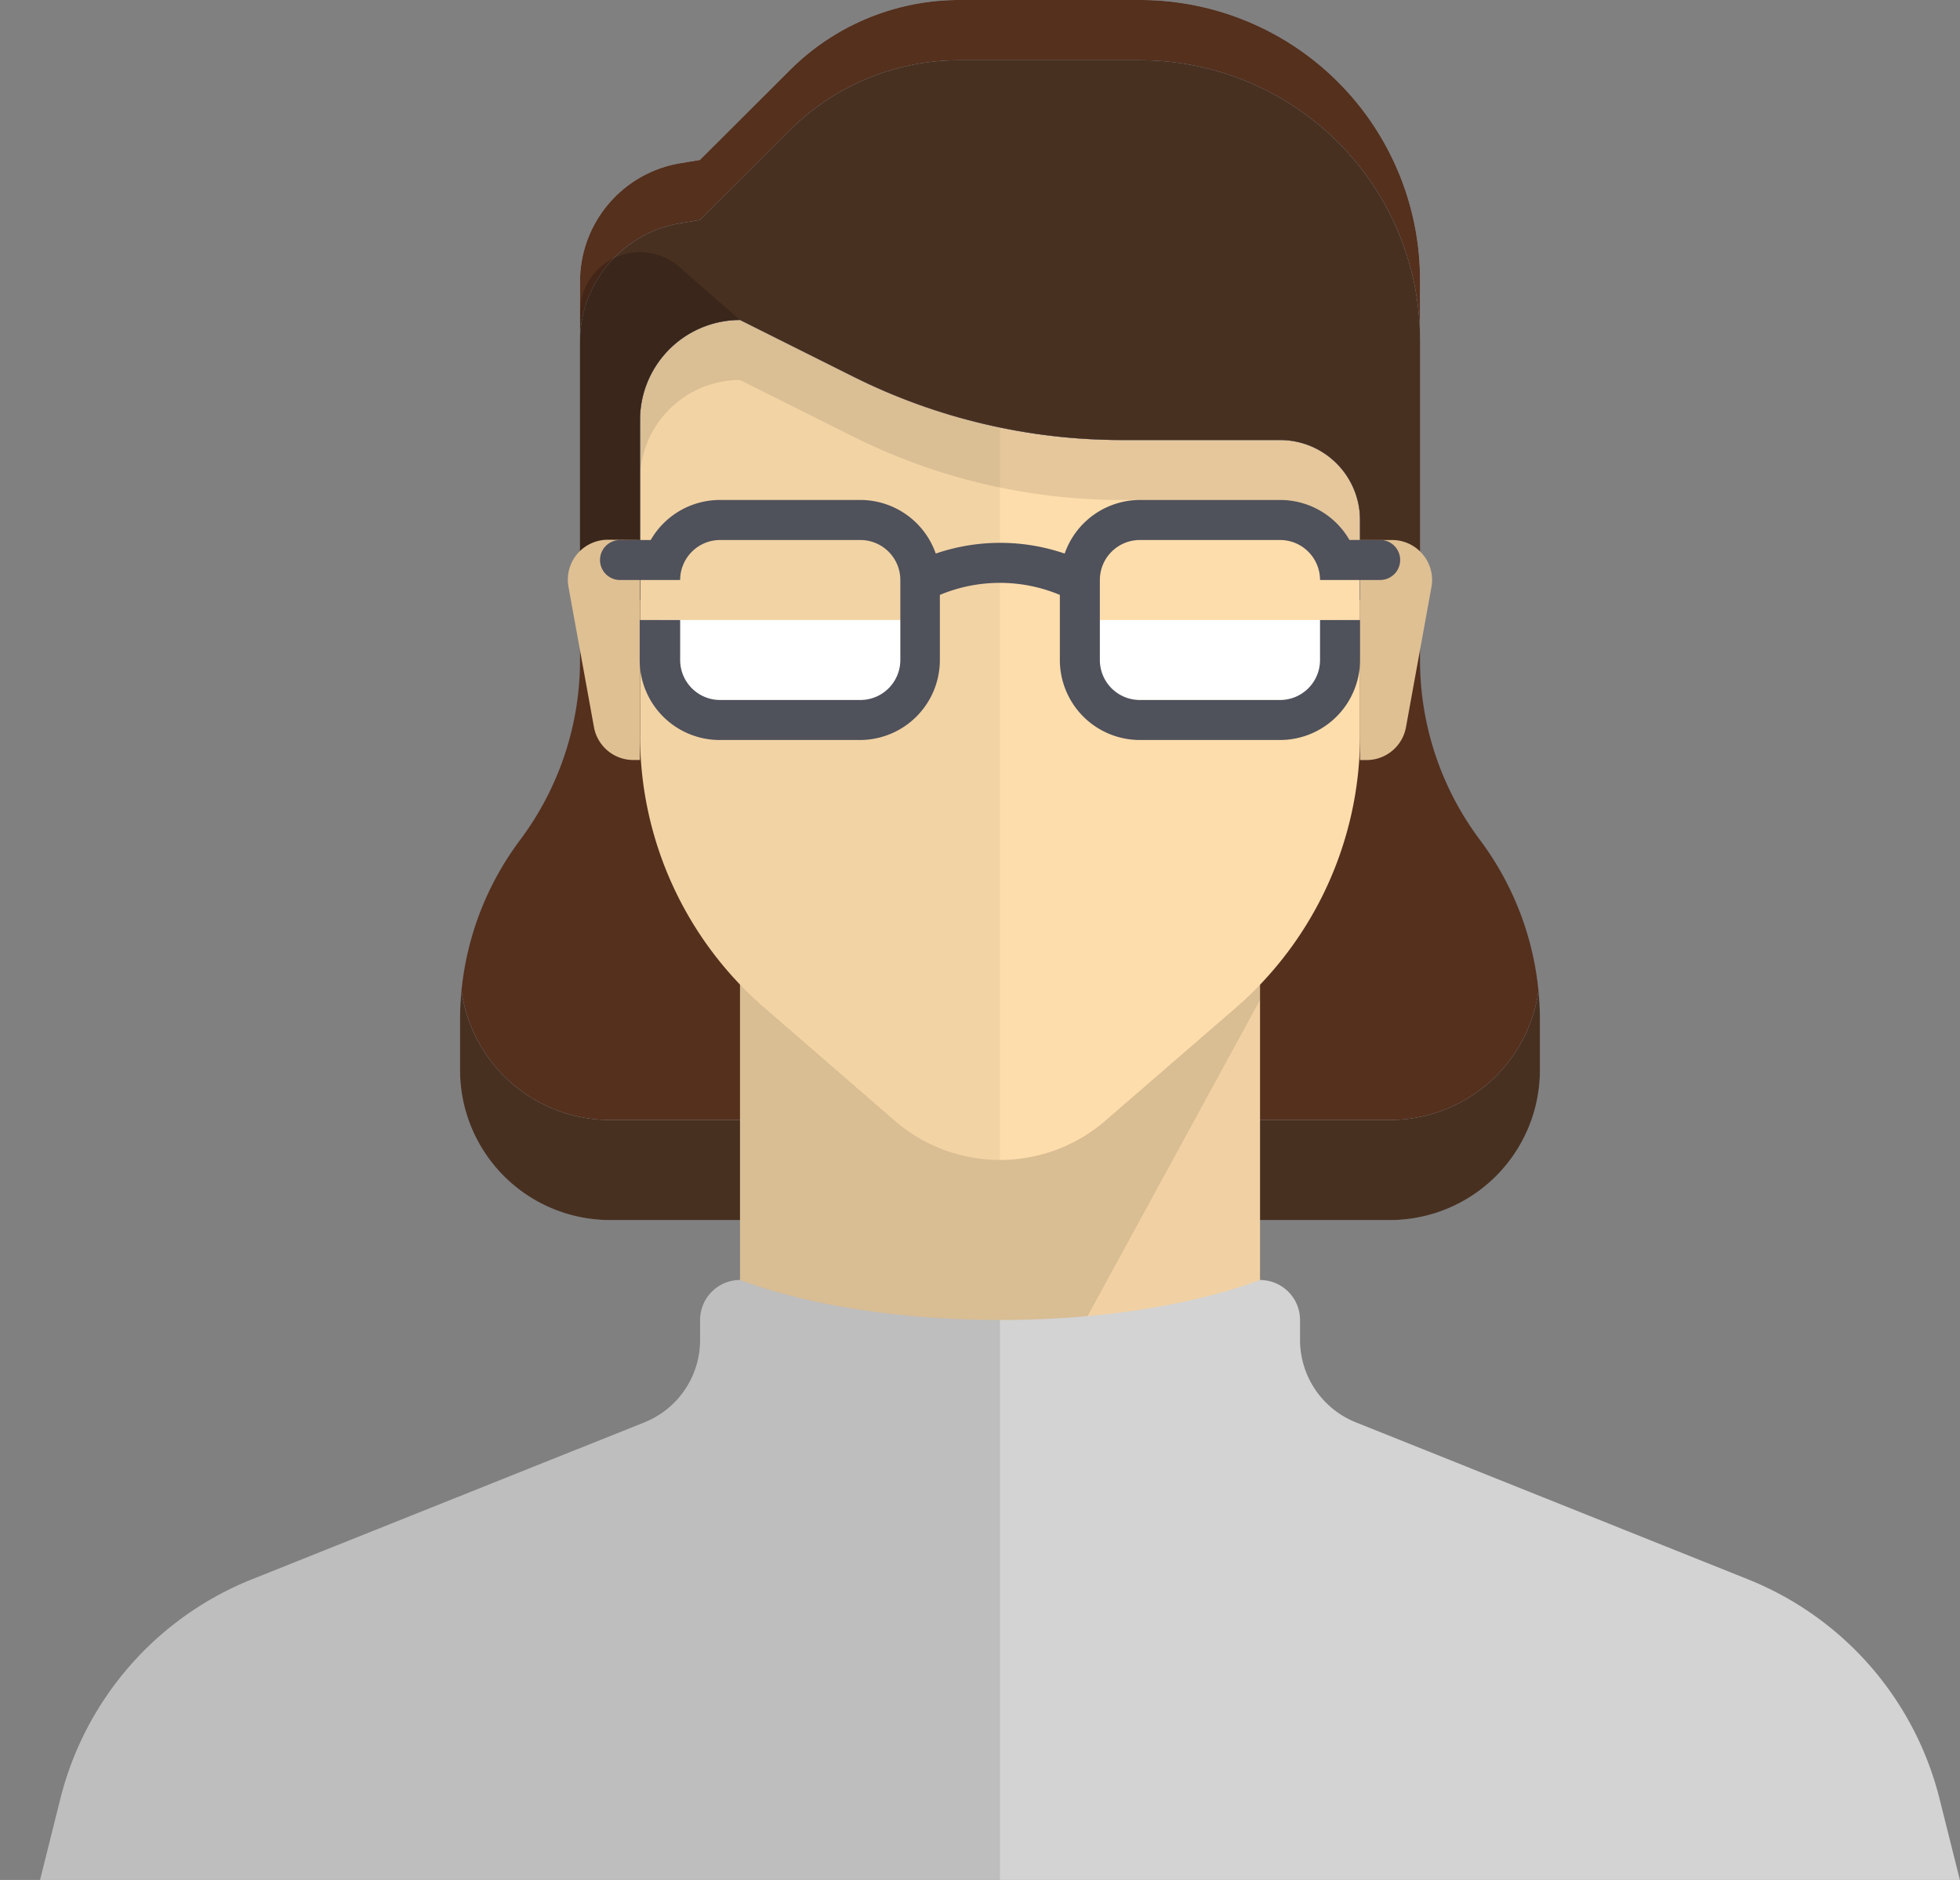 <svg xmlns="http://www.w3.org/2000/svg" xmlns:xlink="http://www.w3.org/1999/xlink" viewBox="0 0 419.46 402.34"><rect x="0" y="0" width="419.46" height="402.34" fill="#808080" stroke="none"/><defs><style>.cls-1{fill:none;}.cls-2{fill:#8f9db4;}.cls-3{fill:#483020;}.cls-4{clip-path:url(#clip-path);}.cls-5{fill:#a0afc9;}.cls-6{fill:#54301d;}.cls-7{fill:#f1d1a3;}.cls-8{clip-path:url(#clip-path-2);}.cls-9{opacity:0.1;}.cls-14,.cls-17,.cls-9{isolation:isolate;}.cls-10{fill:#d3d3d3;}.cls-11{clip-path:url(#clip-path-3);}.cls-12{fill:#feddac;}.cls-13{clip-path:url(#clip-path-4);}.cls-14{opacity:0.05;}.cls-15{fill:#b3bfd3;}.cls-16{clip-path:url(#clip-path-5);}.cls-17{opacity:0.2;}.cls-18{fill:#dfc093;}.cls-19{fill:#fff;}.cls-20{fill:#4f515b;}</style><clipPath id="clip-path" transform="translate(8.56)"><path id="SVGID" class="cls-1" d="M295.34,141.25a64.16,64.16,0,0,0,12.84,38.52h0A64.23,64.23,0,0,1,321,218.29V229a32.11,32.11,0,0,1-32.1,32.11H122A32.11,32.11,0,0,1,89.89,229h0v-10.7a64.16,64.16,0,0,1,12.84-38.52h0a64.23,64.23,0,0,0,12.84-38.52V72.76H295.34Z"></path></clipPath><clipPath id="clip-path-2" transform="translate(8.56)"><rect id="SVGID-2" data-name="SVGID" class="cls-1" x="149.81" y="196.89" width="111.29" height="102.73"></rect></clipPath><clipPath id="clip-path-3" transform="translate(8.56)"><path id="SVGID-3" data-name="SVGID" class="cls-1" d="M149.81,273.94c30.73,11.41,80.55,11.41,111.29,0a8.56,8.56,0,0,1,8.56,8.56v4.28a19,19,0,0,0,11.92,17.61L365.53,338a68.48,68.48,0,0,1,41,47l4.36,17.39H0L4.35,385a68.5,68.5,0,0,1,41-47l84-33.59a19,19,0,0,0,11.92-17.61V282.5A8.56,8.56,0,0,1,149.81,273.94Z"></path></clipPath><clipPath id="clip-path-4" transform="translate(8.56)"><path id="SVGID-4" data-name="SVGID" class="cls-1" d="M171.21,30h68.48a42.81,42.81,0,0,1,42.81,42.8v84.67a77.08,77.08,0,0,1-26.59,58.21L228,239.84a34.43,34.43,0,0,1-45.09,0L155,215.65a77,77,0,0,1-26.58-58.22V72.76A42.8,42.8,0,0,1,171.21,30Z"></path></clipPath><clipPath id="clip-path-5" transform="translate(8.56)"><path id="SVGID-5" data-name="SVGID" class="cls-1" d="M160.45,15.05A51.32,51.32,0,0,1,196.77,0h38.64a59.93,59.93,0,0,1,59.93,59.92h0v68.49H282.5V111.29a17.12,17.12,0,0,0-17.12-17.12h-33.9a128.47,128.47,0,0,1-57.42-13.56L149.81,68.48h0a21.41,21.41,0,0,0-21.4,21.41v38.52H115.57V60.28A25.68,25.68,0,0,1,137,34.94l4.22-.7Z"></path></clipPath></defs><g id="Layer_2" data-name="Layer 2"><g id="illustrations"><g id="_1_Female" data-name=" 1 Female"><g id="hair-17"><path id="Mask-123" class="cls-2" d="M295.34,141.25a64.16,64.16,0,0,0,12.84,38.52h0A64.23,64.23,0,0,1,321,218.29V229a32.11,32.11,0,0,1-32.1,32.11H122A32.11,32.11,0,0,1,89.89,229h0v-10.7a64.16,64.16,0,0,1,12.84-38.52h0a64.23,64.23,0,0,0,12.84-38.52V72.76H295.34Z" transform="translate(8.56)"></path><path id="Mask-124" class="cls-3" d="M295.34,141.25a64.16,64.16,0,0,0,12.84,38.52h0A64.23,64.23,0,0,1,321,218.29V229a32.11,32.11,0,0,1-32.1,32.11H122A32.11,32.11,0,0,1,89.89,229h0v-10.7a64.16,64.16,0,0,1,12.84-38.52h0a64.23,64.23,0,0,0,12.84-38.52V72.76H295.34Z" transform="translate(8.56)"></path><g class="cls-4"><g id="hair-18"><path id="Fill_1-4" data-name="Fill 1-4" class="cls-5" d="M295.34,119.85a64.16,64.16,0,0,0,12.84,38.52h0A64.23,64.23,0,0,1,321,196.89v10.7a32.1,32.1,0,0,1-32.1,32.1H122a32.1,32.1,0,0,1-32.1-32.1h0v-10.7a64.16,64.16,0,0,1,12.84-38.52h0a64.23,64.23,0,0,0,12.84-38.52V51.36H295.34Z" transform="translate(8.56)"></path><path id="Fill_1-5" data-name="Fill 1-5" class="cls-6" d="M295.34,119.85a64.16,64.16,0,0,0,12.84,38.52h0A64.23,64.23,0,0,1,321,196.89v10.7a32.1,32.1,0,0,1-32.1,32.1H122a32.1,32.1,0,0,1-32.1-32.1h0v-10.7a64.16,64.16,0,0,1,12.84-38.52h0a64.23,64.23,0,0,0,12.84-38.52V51.36H295.34Z" transform="translate(8.56)"></path></g></g></g><g id="Rectangle_3-12" data-name="Rectangle 3-12"><g id="Rectangle_3-13" data-name="Rectangle 3-13"><path id="Mask-125" class="cls-7" d="M149.81,196.89H261.1V299.62H149.81Z" transform="translate(8.56)"></path><g class="cls-8"><g id="Rectangle_3-14" data-name="Rectangle 3-14"><path id="Rectangle_3-15" data-name="Rectangle 3-15" class="cls-9" d="M-8.56,226.85l295.34-59.92L158.37,402.34H-8.56Z" transform="translate(8.56)"></path></g></g></g><path id="Combined_Shape-40" data-name="Combined Shape-40" class="cls-10" d="M149.81,273.94c30.73,11.41,80.55,11.41,111.29,0a8.56,8.56,0,0,1,8.56,8.56v4.28a19,19,0,0,0,11.92,17.61L365.53,338a68.48,68.48,0,0,1,41,47l4.36,17.39H0L4.35,385a68.5,68.5,0,0,1,41-47l84-33.59a19,19,0,0,0,11.92-17.61V282.5A8.56,8.56,0,0,1,149.81,273.94Z" transform="translate(8.56)"></path><g class="cls-11"><g id="Mask_Group_1" data-name="Mask Group 1"><path id="Rectangle_3-16" data-name="Rectangle 3-16" class="cls-9" d="M-8.56,273.94h214v128.4h-214Z" transform="translate(8.56)"></path></g></g></g><g id="Rectangle_4-11" data-name="Rectangle 4-11"><path id="Mask-126" class="cls-12" d="M171.21,30h68.48a42.81,42.81,0,0,1,42.81,42.8v84.67a77.08,77.08,0,0,1-26.59,58.21L228,239.84a34.43,34.43,0,0,1-45.09,0L155,215.65a77,77,0,0,1-26.58-58.22V72.76A42.8,42.8,0,0,1,171.21,30Z" transform="translate(8.56)"></path><g class="cls-13"><g id="Rectangle_4-12" data-name="Rectangle 4-12"><path id="Mask-127" class="cls-9" d="M160.45,27.89a51.32,51.32,0,0,1,36.32-15h38.64a59.93,59.93,0,0,1,59.93,59.92h0v68.49H282.5V124.13A17.12,17.12,0,0,0,265.38,107h-33.9a128.34,128.34,0,0,1-57.42-13.56L149.81,81.32h0a21.41,21.41,0,0,0-21.4,21.41v38.52H115.57V73.12A25.68,25.68,0,0,1,137,47.78l4.22-.7Z" transform="translate(8.56)"></path><path id="Combined_Shape-41" data-name="Combined Shape-41" class="cls-14" d="M107,0h98.44V265.38H107Z" transform="translate(8.56)"></path></g></g></g><g id="hair-19"><path id="Mask-128" class="cls-15" d="M160.45,15.05A51.32,51.32,0,0,1,196.77,0h38.64a59.93,59.93,0,0,1,59.93,59.92h0v68.49H282.5V111.29a17.12,17.12,0,0,0-17.12-17.12h-33.9a128.47,128.47,0,0,1-57.42-13.56L149.81,68.48h0a21.41,21.41,0,0,0-21.4,21.41v38.52H115.57V60.28A25.68,25.68,0,0,1,137,34.94l4.22-.7Z" transform="translate(8.56)"></path><path id="Mask-129" class="cls-6" d="M160.45,15.05A51.32,51.32,0,0,1,196.77,0h38.64a59.93,59.93,0,0,1,59.93,59.92h0v68.49H282.5V111.29a17.12,17.12,0,0,0-17.12-17.12h-33.9a128.47,128.47,0,0,1-57.42-13.56L149.81,68.48h0a21.41,21.41,0,0,0-21.4,21.41v38.52H115.57V60.28A25.68,25.68,0,0,1,137,34.94l4.22-.7Z" transform="translate(8.56)"></path><g class="cls-16"><g id="hair-20"><path id="Mask-130" class="cls-5" d="M160.45,27.89a51.32,51.32,0,0,1,36.32-15h38.64a59.93,59.93,0,0,1,59.93,59.92h0v68.49H282.5V124.13A17.12,17.12,0,0,0,265.38,107h-33.9a128.34,128.34,0,0,1-57.42-13.56L149.81,81.32h0a21.41,21.41,0,0,0-21.4,21.41v38.52H115.57V73.12A25.68,25.68,0,0,1,137,47.78l4.22-.7Z" transform="translate(8.56)"></path><path id="Mask-131" class="cls-3" d="M160.45,27.89a51.32,51.32,0,0,1,36.32-15h38.64a59.93,59.93,0,0,1,59.93,59.92h0v68.49H282.5V124.13A17.12,17.12,0,0,0,265.38,107h-33.9a128.34,128.34,0,0,1-57.42-13.56L149.81,81.32h0a21.41,21.41,0,0,0-21.4,21.41v38.52H115.57V73.12A25.68,25.68,0,0,1,137,47.78l4.22-.7Z" transform="translate(8.56)"></path><path id="Combined_Shape-42" data-name="Combined Shape-42" class="cls-17" d="M149.81,68.48l-21.4,47.09v12.84H115.57V66.8a12.84,12.84,0,0,1,21.3-9.64Z" transform="translate(8.56)"></path></g></g></g><g id="ears-10"><path id="Rectangle_2-11" data-name="Rectangle 2-11" class="cls-18" d="M282.5,115.57h6.84a8.56,8.56,0,0,1,8.58,8.54,8.93,8.93,0,0,1-.14,1.55l-5.45,30a8.56,8.56,0,0,1-8.42,7H282.5Z" transform="translate(8.56)"></path><path id="Rectangle_2_Copy-10" data-name="Rectangle 2 Copy-10" class="cls-18" d="M128.39,115.57v47.08H127a8.56,8.56,0,0,1-8.44-7l-5.45-30a8.55,8.55,0,0,1,6.89-10,8.05,8.05,0,0,1,1.55-.14Z" transform="translate(8.56)"></path></g><g id="glasses-3"><path id="Rectangle_9-3" data-name="Rectangle 9-3" class="cls-19" d="M222.57,132.69h55.65v17.12H222.57Z" transform="translate(8.56)"></path><path id="Rectangle_9_Copy-2" data-name="Rectangle 9 Copy-2" class="cls-19" d="M132.69,132.69h55.64v17.12H132.69Z" transform="translate(8.56)"></path><path id="Combined_Shape-43" data-name="Combined Shape-43" class="cls-20" d="M286.78,124.13H273.94a8.56,8.56,0,0,0-8.56-8.56h-30a8.56,8.56,0,0,0-8.56,8.56v17.12a8.56,8.56,0,0,0,8.56,8.56h30a8.56,8.56,0,0,0,8.56-8.56v-8.56h8.56v8.56a17.13,17.13,0,0,1-17.12,17.12h-30a17.13,17.13,0,0,1-17.12-17.12V127.32a33.24,33.24,0,0,0-25.68,0v13.93a17.12,17.12,0,0,1-17.12,17.12h-30a17.12,17.12,0,0,1-17.12-17.12v-8.56H137v8.56a8.56,8.56,0,0,0,8.56,8.56h30a8.56,8.56,0,0,0,8.56-8.56V124.13a8.56,8.56,0,0,0-8.56-8.56h-30a8.56,8.56,0,0,0-8.56,8.56H124.13a4.28,4.28,0,0,1,0-8.56h6.57A17.1,17.1,0,0,1,145.53,107h30a17.12,17.12,0,0,1,16.17,11.47,42.61,42.61,0,0,1,27.59,0A17.1,17.1,0,0,1,235.41,107h30a17.11,17.11,0,0,1,14.83,8.56h6.57a4.28,4.28,0,1,1,0,8.56Z" transform="translate(8.56)"></path></g></g></g></g></svg>